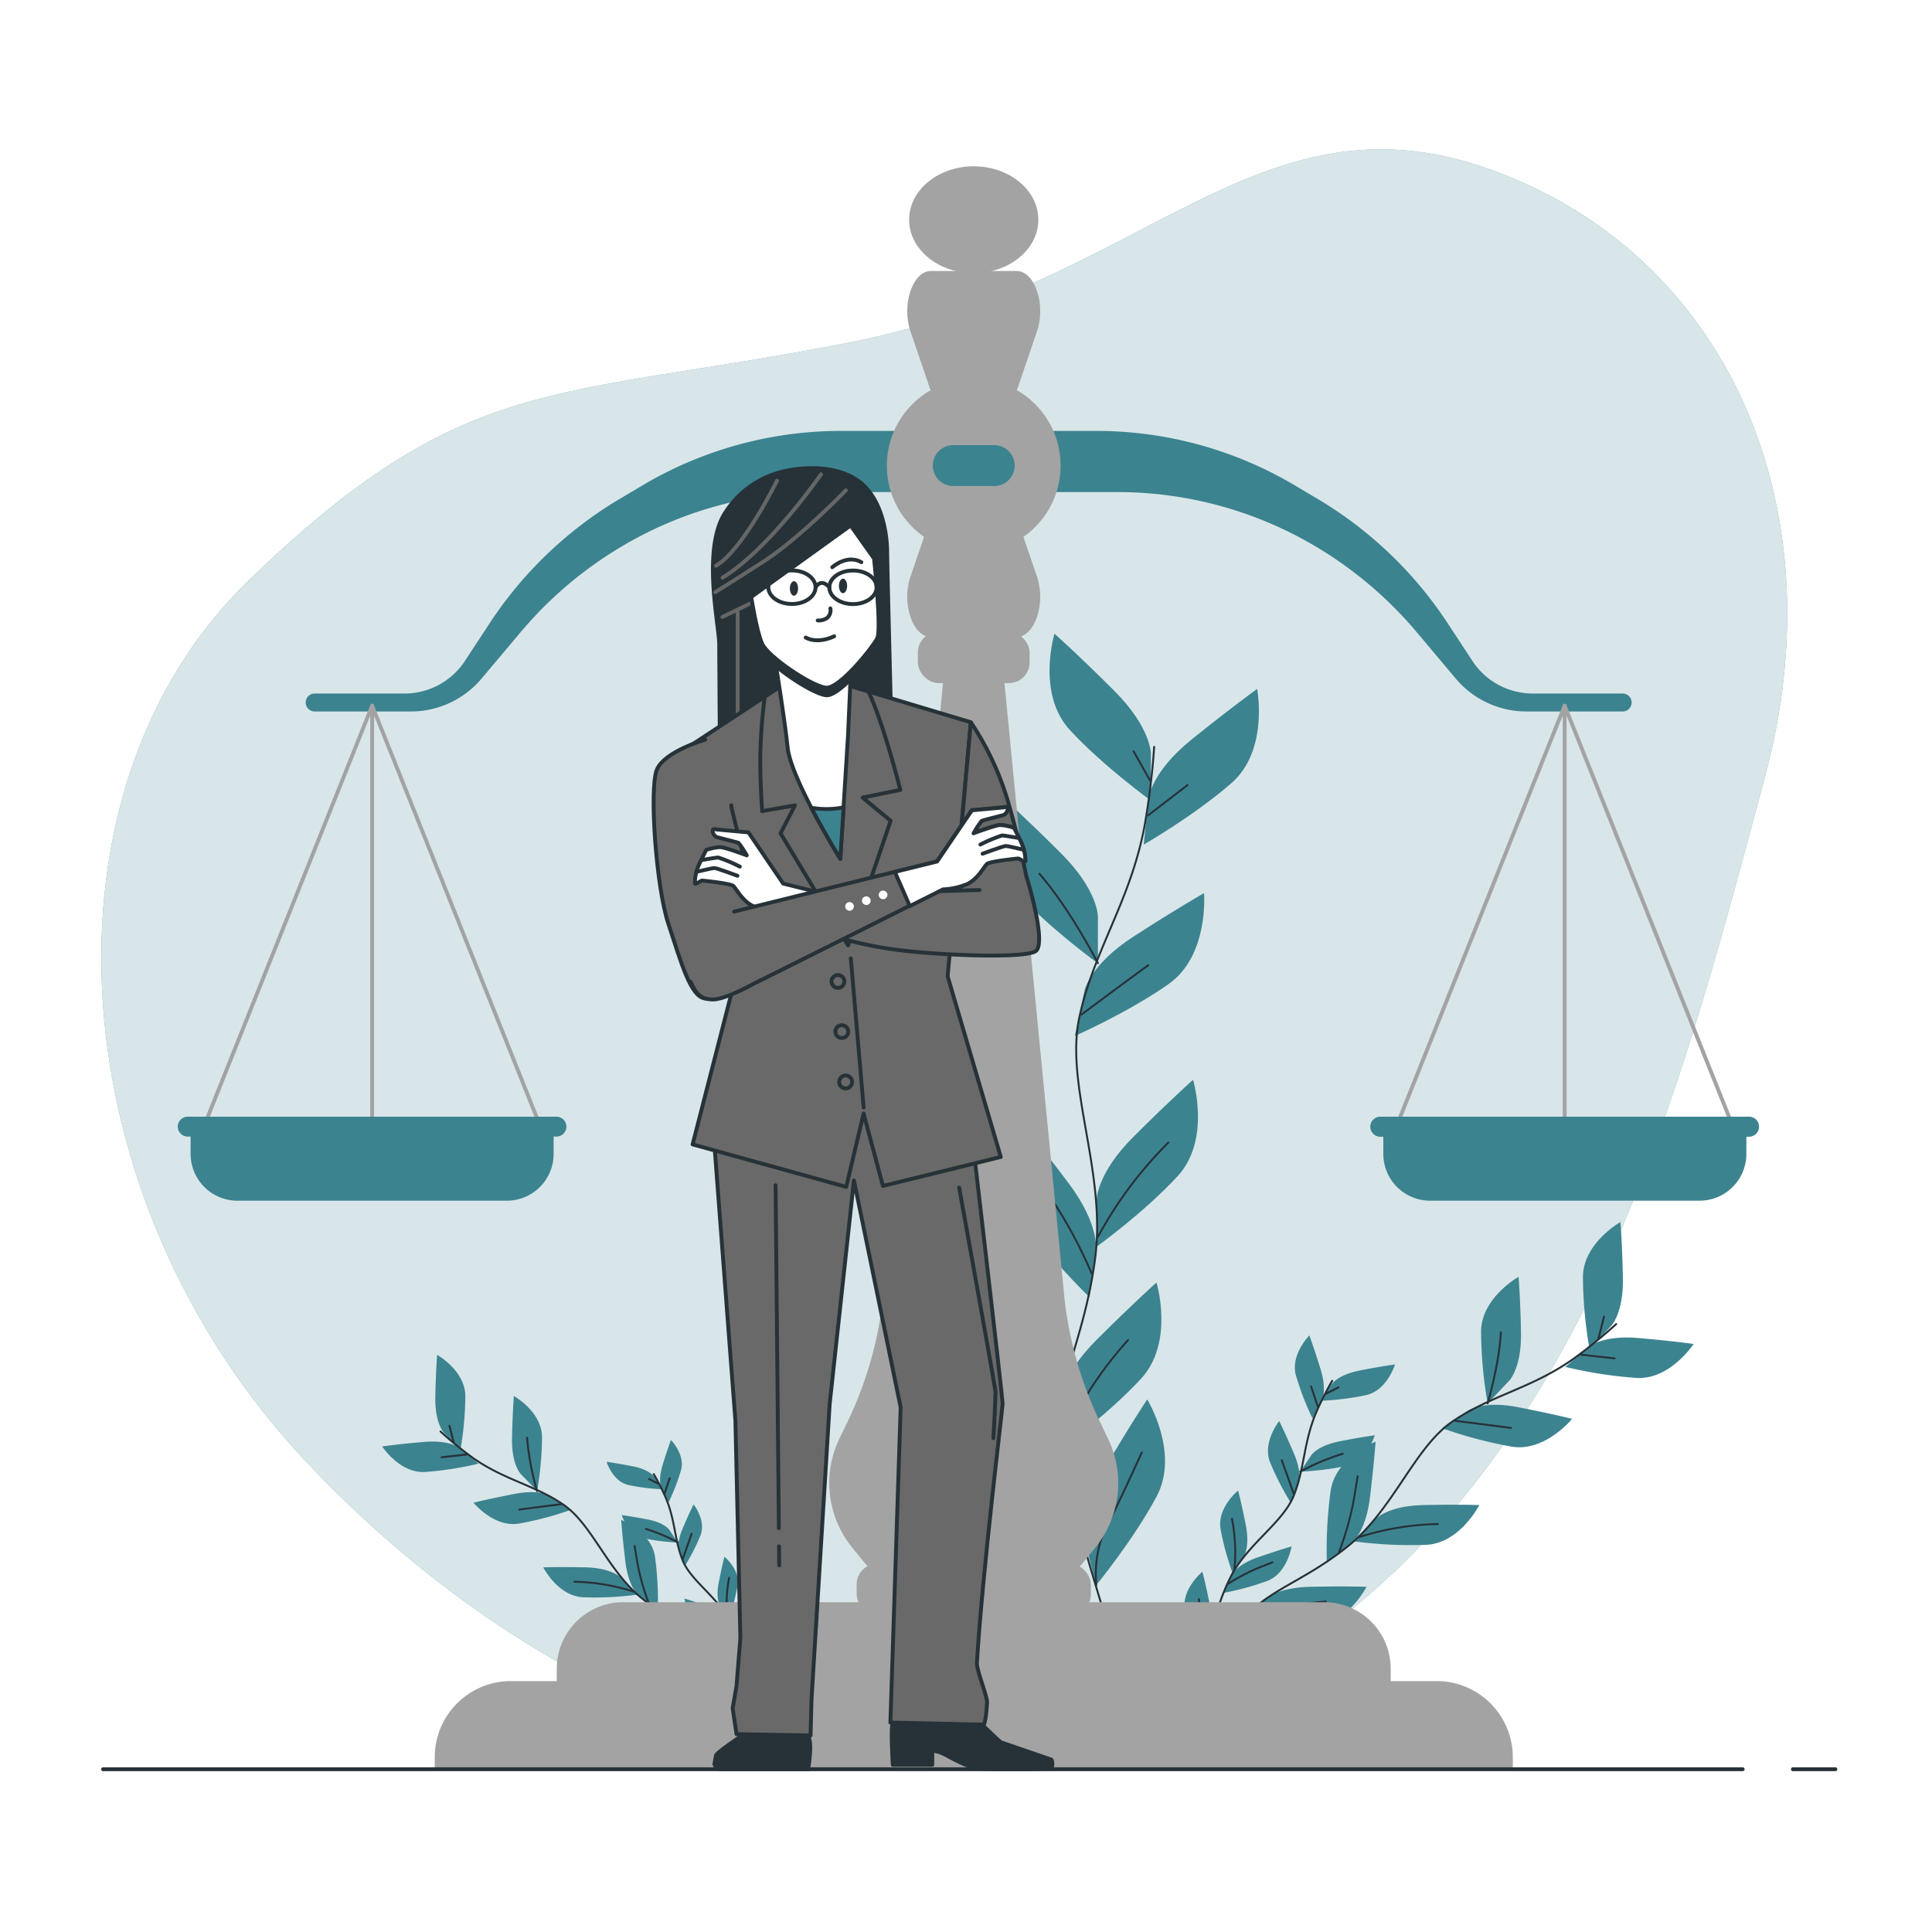 <svg class="animated" id="freepik_stories-lawyer" xmlns="http://www.w3.org/2000/svg" viewBox="0 0 500 500" version="1.1" xmlns:xlink="http://www.w3.org/1999/xlink" xmlns:svgjs="http://svgjs.com/svgjs"><style>svg#freepik_stories-lawyer:not(.animated) .animable {opacity: 0;}svg#freepik_stories-lawyer.animated #freepik--background-simple--inject-30 {animation: 1s 1 forwards cubic-bezier(.36,-0.01,.5,1.38) zoomIn;animation-delay: 0s;}svg#freepik_stories-lawyer.animated #freepik--Plants--inject-30 {animation: 1s 1 forwards cubic-bezier(.36,-0.01,.5,1.38) slideDown;animation-delay: 0s;}svg#freepik_stories-lawyer.animated #freepik--Balance--inject-30 {animation: 1s 1 forwards cubic-bezier(.36,-0.01,.5,1.38) slideLeft;animation-delay: 0s;}svg#freepik_stories-lawyer.animated #freepik--Floor--inject-30 {animation: 1s 1 forwards cubic-bezier(.36,-0.01,.5,1.38) slideDown;animation-delay: 0s;}            @keyframes zoomIn {                0% {                    opacity: 0;                    transform: scale(0.5);                }                100% {                    opacity: 1;                    transform: scale(1);                }            }                    @keyframes slideDown {                0% {                    opacity: 0;                    transform: translateY(-30px);                }                100% {                    opacity: 1;                    transform: translateY(0);                }            }                    @keyframes slideLeft {                0% {                    opacity: 0;                    transform: translateX(-30px);                }                100% {                    opacity: 1;                    transform: translateX(0);                }            }        </style><g id="freepik--background-simple--inject-30" style="transform-origin: 244.374px 247.591px;" class="animable"><path d="M208.87,454.86s77.87,14.07,142.35-39.53S437.28,273,456.66,201.5,446.13,65.57,385.8,43.9,296.21,73.74,219.63,88.69,120.38,96,64.27,150.31,15,309.83,78.9,377.92,208.87,454.86,208.87,454.86Z" style="fill: #3C8390; transform-origin: 244.374px 247.591px;" id="elf96u1qd1fpe" class="animable"></path><g id="elzja08yma7ok"><path d="M208.87,454.86s77.87,14.07,142.35-39.53S437.28,273,456.66,201.5,446.13,65.57,385.8,43.9,296.21,73.74,219.63,88.69,120.38,96,64.27,150.31,15,309.83,78.9,377.92,208.87,454.86,208.87,454.86Z" style="fill: rgb(255, 255, 255); opacity: 0.8; transform-origin: 244.374px 247.591px;" class="animable" id="eleqjq7vu2hdl"></path></g></g><g id="freepik--Plants--inject-30" style="transform-origin: 268.605px 309.265px;" class="animable"><path d="M297.85,195s0-6.74-9.44-16.18S272.9,164,272.9,164s-4.73,15.51,4,24.95,20.91,18.21,20.91,18.21Z" style="fill: #3C8390; transform-origin: 284.735px 185.58px;" id="ellquqv4zaa4" class="animable"></path><path d="M284.14,237.14s0-6.75-9.44-16.19-15.51-14.84-15.51-14.84-4.72,15.52,4.05,25,20.9,18.2,20.9,18.2Z" style="fill: #3C8390; transform-origin: 271.031px 227.71px;" id="elh5lpm02p6aa" class="animable"></path><path d="M297.25,206.51s.72-6.71,11.1-15.1,17-13.11,17-13.11,3.06,15.92-6.66,24.38S296,218.58,296,218.58Z" style="fill: #3C8390; transform-origin: 310.903px 198.44px;" id="elqtl1y3hh7bs" class="animable"></path><path d="M280.7,256.24s1.41-6.59,12.62-13.84,18.28-11.26,18.28-11.26,1.36,16.15-9.19,23.55-24.25,13.42-24.25,13.42Z" style="fill: #3C8390; transform-origin: 294.909px 249.625px;" id="elmgl8vivy5js" class="animable"></path><path d="M283.81,310.47s0-6.74,9.44-16.18,15.51-14.84,15.51-14.84,4.72,15.51-4,24.95-20.91,18.21-20.91,18.21Z" style="fill: #3C8390; transform-origin: 296.923px 301.03px;" id="eltxel76dy2ka" class="animable"></path><path d="M283.65,323.71s1-6.68-7-17.36-13.25-16.89-13.25-16.89-6.87,14.68.46,25.27,18.11,21,18.11,21Z" style="fill: #3C8390; transform-origin: 272.084px 312.595px;" id="el6zn7sy9iysa" class="animable"></path><path d="M274.35,362.94s0-6.75,9.44-16.19,15.51-14.83,15.51-14.83,4.72,15.51-4.05,24.95-20.9,18.2-20.9,18.2Z" style="fill: #3C8390; transform-origin: 287.459px 353.495px;" id="elhfhy5ahj54m" class="animable"></path><path d="M280.65,398.5s-1.71-6.52,5-18.05,11.25-18.28,11.25-18.28,8.5,13.81,2.41,25.16-15.62,22.91-15.62,22.91Z" style="fill: #3C8390; transform-origin: 290.981px 386.205px;" id="el3dlwtv23yo6" class="animable"></path><path d="M298.7,193.29a192.67,192.67,0,0,1-2.58,20.94c-3.74,19.28-13.07,31.72-16.8,49.14s7,39.85,4.11,62.22-11.57,34.81-9.08,49.74,15.55,55.36,15.55,55.36" style="fill: none; stroke: rgb(38, 50, 56); stroke-linecap: round; stroke-linejoin: round; stroke-width: 0.5px; transform-origin: 286.303px 311.99px;" id="elxgyrupyi2vj" class="animable"></path><line x1="297.16" y1="210.99" x2="307.33" y2="203.18" style="fill: none; stroke: rgb(38, 50, 56); stroke-linecap: round; stroke-linejoin: round; stroke-width: 0.5px; transform-origin: 302.245px 207.085px;" id="el67tkfucoobe" class="animable"></line><line x1="297.63" y1="202" x2="293.37" y2="194.43" style="fill: none; stroke: rgb(38, 50, 56); stroke-linecap: round; stroke-linejoin: round; stroke-width: 0.5px; transform-origin: 295.5px 198.215px;" id="el64cht90x7ze" class="animable"></line><path d="M279.89,262.57s8.52-6.39,17.27-12.78" style="fill: none; stroke: rgb(38, 50, 56); stroke-linecap: round; stroke-linejoin: round; stroke-width: 0.5px; transform-origin: 288.525px 256.18px;" id="el7efftzazymh" class="animable"></path><path d="M284.14,249.27s-7.09-13.91-15.14-23.14" style="fill: none; stroke: rgb(38, 50, 56); stroke-linecap: round; stroke-linejoin: round; stroke-width: 0.5px; transform-origin: 276.57px 237.7px;" id="elf1k2zkgffyt" class="animable"></path><path d="M284.15,320.07a105.21,105.21,0,0,1,18.22-24.38" style="fill: none; stroke: rgb(38, 50, 56); stroke-linecap: round; stroke-linejoin: round; stroke-width: 0.5px; transform-origin: 293.26px 307.88px;" id="el4blwlcqf0wn" class="animable"></path><path d="M282.49,329.53A119.38,119.38,0,0,0,273.26,312c-5-7.33-5.68-8.28-5.68-8.28" style="fill: none; stroke: rgb(38, 50, 56); stroke-linecap: round; stroke-linejoin: round; stroke-width: 0.5px; transform-origin: 275.035px 316.625px;" id="eln9gb220ca3o" class="animable"></path><path d="M274.35,375.33A112.93,112.93,0,0,1,282,359.82a99.35,99.35,0,0,1,9.93-13" style="fill: none; stroke: rgb(38, 50, 56); stroke-linecap: round; stroke-linejoin: round; stroke-width: 0.5px; transform-origin: 283.14px 361.075px;" id="el83ze1njlieb" class="animable"></path><path d="M283.72,410.24s-1-8.07,2.56-14.93,7.57-15.86,9.22-19.41" style="fill: none; stroke: rgb(38, 50, 56); stroke-linecap: round; stroke-linejoin: round; stroke-width: 0.5px; transform-origin: 289.545px 393.07px;" id="el7v0vrisvbx9" class="animable"></path><path d="M236,285.11s-.73-4.23,4.17-11.17,8.11-11,8.11-11,4.65,9.21.17,16.08a104.93,104.93,0,0,1-11.13,13.69Z" style="fill: #3C8390; transform-origin: 243.18px 277.825px;" id="elnp0sorpkmab" class="animable"></path><path d="M249.19,310s-.73-4.23,4.16-11.17,8.12-11,8.12-11,4.64,9.21.17,16.09a105.26,105.26,0,0,1-11.13,13.68Z" style="fill: #3C8390; transform-origin: 256.367px 302.715px;" id="elv3vu3bibm7d" class="animable"></path><path d="M237.64,292.25s-1.17-4.13-8.6-8.26S217,277.61,217,277.61s-.19,10.31,6.82,14.57a105.51,105.51,0,0,0,16,7.5Z" style="fill: #3C8390; transform-origin: 228.41px 288.645px;" id="el7jfwzj7tf9e" class="animable"></path><path d="M253.42,321.64s-1.6-4-9.42-7.31-12.68-5.08-12.68-5.08.9,10.28,8.32,13.77a106.13,106.13,0,0,0,16.67,5.79Z" style="fill: #3C8390; transform-origin: 243.815px 319.03px;" id="elyxevyo2fjuj" class="animable"></path><path d="M257.36,356s-.73-4.22-7.68-9.12-11.34-7.62-11.34-7.62-1.27,10.24,5.25,15.21a105.3,105.3,0,0,0,15.09,9.15Z" style="fill: #3C8390; transform-origin: 248.46px 351.44px;" id="elef32q5dc6ks" class="animable"></path><path d="M258.89,364.27s-1.32-4.09,2.54-11.66,6.47-12,6.47-12,5.9,8.46,2.45,15.89a105.55,105.55,0,0,1-9.07,15.13Z" style="fill: #3C8390; transform-origin: 265.052px 356.12px;" id="eli29yroxbjz" class="animable"></path><path d="M270.74,398.38s.49-4.27,7.15-9.55,10.88-8.25,10.88-8.25,1.86,10.15-4.37,15.48a105.72,105.72,0,0,1-14.54,10Z" style="fill: #3C8390; transform-origin: 279.445px 393.32px;" id="ela3w08ulpywo" class="animable"></path><path d="M269,387.86s-.73-4.23-7.68-9.13S250,371.11,250,371.11s-1.28,10.24,5.24,15.21a105.3,105.3,0,0,0,15.09,9.15Z" style="fill: #3C8390; transform-origin: 260.114px 383.29px;" id="el6wnnwpkyhng" class="animable"></path><path d="M268.9,410.84s.36-4.27-5.12-10.77-9-10.24-9-10.24-3.82,9.58,1.23,16a105.51,105.51,0,0,0,12.27,12.67Z" style="fill: #3C8390; transform-origin: 261.15px 404.165px;" id="el0jm6uqqln7j7" class="animable"></path><path d="M235.3,284.12A123.12,123.12,0,0,0,239.19,297c4.44,11.69,11.64,18.47,15.87,29s-.05,25.75,4.18,39.46,11,20.58,11.09,30.21-3.74,36.4-3.74,36.4" style="fill: none; stroke: rgb(38, 50, 56); stroke-linecap: round; stroke-linejoin: round; stroke-width: 0.5px; transform-origin: 252.816px 358.095px;" id="el5ly16e7w40f" class="animable"></path><line x1="238.19" y1="295.05" x2="230.96" y2="291.26" style="fill: none; stroke: rgb(38, 50, 56); stroke-linecap: round; stroke-linejoin: round; stroke-width: 0.5px; transform-origin: 234.575px 293.155px;" id="elak16zjl43g" class="animable"></line><line x1="236.91" y1="289.46" x2="238.76" y2="284.25" style="fill: none; stroke: rgb(38, 50, 56); stroke-linecap: round; stroke-linejoin: round; stroke-width: 0.5px; transform-origin: 237.835px 286.855px;" id="elxzo7rkqs1l9" class="animable"></line><path d="M254.62,325.52s-6-3.08-12.22-6.14" style="fill: none; stroke: rgb(38, 50, 56); stroke-linecap: round; stroke-linejoin: round; stroke-width: 0.5px; transform-origin: 248.51px 322.45px;" id="elw703vah3f39" class="animable"></path><path d="M250.51,317.64s2.93-9.49,7-16.15" style="fill: none; stroke: rgb(38, 50, 56); stroke-linecap: round; stroke-linejoin: round; stroke-width: 0.5px; transform-origin: 254.01px 309.565px;" id="el9gejygylyq5" class="animable"></path><path d="M258.19,362a67,67,0,0,0-14.07-13.31" style="fill: none; stroke: rgb(38, 50, 56); stroke-linecap: round; stroke-linejoin: round; stroke-width: 0.5px; transform-origin: 251.155px 355.345px;" id="elbxe818o86yh" class="animable"></path><path d="M260.26,367.79a75.49,75.49,0,0,1,3.88-12c2.32-5.14,2.66-5.81,2.66-5.81" style="fill: none; stroke: rgb(38, 50, 56); stroke-linecap: round; stroke-linejoin: round; stroke-width: 0.5px; transform-origin: 263.53px 358.885px;" id="ely54t1ivgogh" class="animable"></path><path d="M270,402.93s4.79-5.87,7.77-8.07a41,41,0,0,0,5.05-4.39" style="fill: none; stroke: rgb(38, 50, 56); stroke-linecap: round; stroke-linejoin: round; stroke-width: 0.5px; transform-origin: 276.41px 396.7px;" id="elqm6gf3pnfpl" class="animable"></path><path d="M270.33,395.63a71.07,71.07,0,0,0-6.49-8.9,63.65,63.65,0,0,0-7.64-7.08" style="fill: none; stroke: rgb(38, 50, 56); stroke-linecap: round; stroke-linejoin: round; stroke-width: 0.5px; transform-origin: 263.265px 387.64px;" id="el7yvilr7d6he" class="animable"></path><path d="M268.24,418.54a18.4,18.4,0,0,0-3.22-9.09c-3-3.92-6.47-9.12-7.89-11.17" style="fill: none; stroke: rgb(38, 50, 56); stroke-linecap: round; stroke-linejoin: round; stroke-width: 0.5px; transform-origin: 262.685px 408.41px;" id="elj4aai8o2tn" class="animable"></path><path d="M417,343.12s3.16-3.3,3-12.33-.64-14.51-.64-14.51-9.56,5.37-9.7,14.08a111.92,111.92,0,0,0,1.69,18.69Z" style="fill: #3C8390; transform-origin: 414.833px 332.665px;" id="elh0pib123a6o" class="animable"></path><path d="M390.63,357.28s3.16-3.3,3-12.33-.63-14.51-.63-14.51-9.57,5.37-9.7,14.08A111.92,111.92,0,0,0,385,363.21Z" style="fill: #3C8390; transform-origin: 388.468px 346.825px;" id="elobng952db6s" class="animable"></path><path d="M411.37,348.45s3.49-2.94,12.49-2.18,14.44,1.55,14.44,1.55-6,9.21-14.67,8.79a112.29,112.29,0,0,1-18.54-2.86Z" style="fill: #3C8390; transform-origin: 421.695px 351.384px;" id="elm1su30xpefe" class="animable"></path><path d="M380,365s3.78-2.56,12.65-.86,14.2,3.06,14.2,3.06-6.9,8.53-15.51,7.21a112.55,112.55,0,0,1-18.14-4.8Z" style="fill: #3C8390; transform-origin: 390.025px 369.053px;" id="elgj9q2i8qlo6" class="animable"></path><path d="M356.13,393s3.16-3.29,12.19-3.49,14.52,0,14.52,0-4.95,9.78-13.65,10.29a112.09,112.09,0,0,1-18.74-.89Z" style="fill: #3C8390; transform-origin: 366.645px 394.648px;" id="el1awp0iwuc52" class="animable"></path><path d="M349.86,399.34s3.59-2.81,4.68-11.78S356,373.11,356,373.11s-10.23,3.95-11.61,12.56a112.57,112.57,0,0,0-1,18.73Z" style="fill: #3C8390; transform-origin: 349.67px 388.755px;" id="elw9i9sklb1w8" class="animable"></path><path d="M326.94,414.15s3.16-3.3,12.19-3.49,14.53,0,14.53,0-5,9.78-13.66,10.29a112.18,112.18,0,0,1-18.74-.89Z" style="fill: #3C8390; transform-origin: 337.46px 415.8px;" id="elzygoar1w29k" class="animable"></path><path d="M313.37,434.48s2.22-4,10.91-6.46,14.05-3.67,14.05-3.67-2.31,10.72-10.6,13.42a112.75,112.75,0,0,1-18.35,3.88Z" style="fill: #3C8390; transform-origin: 323.855px 433px;" id="elpij607ytoxn" class="animable"></path><path d="M418.27,342.67a128.49,128.49,0,0,1-11.07,9c-10.85,7.67-21.23,9.38-31.21,16.15s-15.25,22.73-27.12,32.32-21.95,11.59-27.73,20-18.32,34.33-18.32,34.33" style="fill: none; stroke: rgb(38, 50, 56); stroke-linecap: round; stroke-linejoin: round; stroke-width: 0.5px; transform-origin: 360.545px 398.57px;" id="el0dp3ligkyg9t" class="animable"></path><line x1="409.23" y1="350.6" x2="417.86" y2="351.55" style="fill: none; stroke: rgb(38, 50, 56); stroke-linecap: round; stroke-linejoin: round; stroke-width: 0.5px; transform-origin: 413.545px 351.075px;" id="eldrrq3ztj0q" class="animable"></line><line x1="413.67" y1="346.43" x2="415.13" y2="340.73" style="fill: none; stroke: rgb(38, 50, 56); stroke-linecap: round; stroke-linejoin: round; stroke-width: 0.5px; transform-origin: 414.4px 343.58px;" id="el19up8dr22tz" class="animable"></line><path d="M376.64,367.71s7.15.87,14.42,1.84" style="fill: none; stroke: rgb(38, 50, 56); stroke-linecap: round; stroke-linejoin: round; stroke-width: 0.5px; transform-origin: 383.85px 368.63px;" id="elqnthwgx7wr" class="animable"></path><path d="M385,363.21s3-10.12,3.43-18.4" style="fill: none; stroke: rgb(38, 50, 56); stroke-linecap: round; stroke-linejoin: round; stroke-width: 0.5px; transform-origin: 386.715px 354.01px;" id="el0zh0gqwjfu5h" class="animable"></path><path d="M351.8,397.79a71.43,71.43,0,0,1,20.31-3.37" style="fill: none; stroke: rgb(38, 50, 56); stroke-linecap: round; stroke-linejoin: round; stroke-width: 0.5px; transform-origin: 361.955px 396.105px;" id="elrh7mxmr1hl9" class="animable"></path><path d="M346.56,401.64a79.69,79.69,0,0,0,3.69-12.87c1-5.91,1.11-6.71,1.11-6.71" style="fill: none; stroke: rgb(38, 50, 56); stroke-linecap: round; stroke-linejoin: round; stroke-width: 0.5px; transform-origin: 348.96px 391.85px;" id="eldwnz7q2bo4f" class="animable"></path><path d="M321.14,420.2a76.06,76.06,0,0,1,11-4,67.4,67.4,0,0,1,11-1.71" style="fill: none; stroke: rgb(38, 50, 56); stroke-linecap: round; stroke-linejoin: round; stroke-width: 0.5px; transform-origin: 332.14px 417.345px;" id="ellvryakicww" class="animable"></path><path d="M309.38,441.65a19.53,19.53,0,0,1,8.24-6.1c4.94-1.69,11.12-4.2,13.59-5.16" style="fill: none; stroke: rgb(38, 50, 56); stroke-linecap: round; stroke-linejoin: round; stroke-width: 0.5px; transform-origin: 320.295px 436.02px;" id="ela5fuofq3te" class="animable"></path><path d="M344.66,358.19s1.62-2.41,7.26-3.51,9.11-1.57,9.11-1.57-2,6.67-7.44,7.94a71.68,71.68,0,0,1-11.85,1.47Z" style="fill: #3C8390; transform-origin: 351.385px 357.815px;" id="elcamf4swh6zk" class="animable"></path><path d="M339.42,376.52s1.62-2.4,7.27-3.51,9.11-1.56,9.11-1.56-2.05,6.67-7.45,7.94a71.56,71.56,0,0,1-11.85,1.47Z" style="fill: #3C8390; transform-origin: 346.15px 376.155px;" id="el4736ho8fe8q" class="animable"></path><path d="M342.11,362.43s1.36-2.57-.34-8.06-2.91-8.77-2.91-8.77-4.92,4.95-3.49,10.31a71.89,71.89,0,0,0,4.29,11.14Z" style="fill: #3C8390; transform-origin: 338.867px 356.325px;" id="el9tmxupj8byi" class="animable"></path><path d="M336.05,384.18s1.09-2.7-1.17-8-3.82-8.42-3.82-8.42-4.38,5.44-2.39,10.62A71.22,71.22,0,0,0,334.11,389Z" style="fill: #3C8390; transform-origin: 332.232px 378.38px;" id="elw1zecboql3" class="animable"></path><path d="M321.9,402.8s1.62-2.41.52-8.05-2-9-2-9-5.42,4.4-4.56,9.88A71.23,71.23,0,0,0,319,407.13Z" style="fill: #3C8390; transform-origin: 319.285px 396.44px;" id="elpmtl5l6folc" class="animable"></path><path d="M318.77,407.56s1.26-2.61,6.69-4.5,8.8-2.85,8.8-2.85-1.08,6.9-6.25,8.92a70.82,70.82,0,0,1-11.51,3.14Z" style="fill: #3C8390; transform-origin: 325.38px 406.24px;" id="el98ii7miy84h" class="animable"></path><path d="M308.59,429.78s2.24-1.86,8-1.32,9.18,1.06,9.18,1.06-3.84,5.83-9.38,5.52a71,71,0,0,1-11.78-1.93Z" style="fill: #3C8390; transform-origin: 315.19px 431.707px;" id="el8zm5q38oi44" class="animable"></path><path d="M312.66,423.82s1.62-2.41.52-8.06-2-9-2-9-5.42,4.41-4.56,9.89a71.23,71.23,0,0,0,3.09,11.53Z" style="fill: #3C8390; transform-origin: 310.045px 417.47px;" id="elc4rgt1usjyw" class="animable"></path><path d="M301.85,435s2.18-1.92,2.55-7.66.38-9.23.38-9.23-6.36,2.89-6.92,8.41a72,72,0,0,0,.07,11.94Z" style="fill: #3C8390; transform-origin: 301.213px 428.285px;" id="el3whm92au47r" class="animable"></path><path d="M344.77,357.36a81.43,81.43,0,0,0-4.11,8.1c-3.31,7.79-3,14.48-5.83,21.59s-12.08,12.56-16.43,21.24-4.24,15.22-8.72,19.95-18.87,16-18.87,16" style="fill: none; stroke: rgb(38, 50, 56); stroke-linecap: round; stroke-linejoin: round; stroke-width: 0.5px; transform-origin: 317.79px 400.8px;" id="elxwnq9h1sbh" class="animable"></path><line x1="341.06" y1="364.05" x2="339.31" y2="358.82" style="fill: none; stroke: rgb(38, 50, 56); stroke-linecap: round; stroke-linejoin: round; stroke-width: 0.5px; transform-origin: 340.185px 361.435px;" id="eldiz1a4dkb8" class="animable"></line><line x1="343.06" y1="360.73" x2="346.4" y2="359.05" style="fill: none; stroke: rgb(38, 50, 56); stroke-linecap: round; stroke-linejoin: round; stroke-width: 0.5px; transform-origin: 344.73px 359.89px;" id="ellm9zp1dtgna" class="animable"></line><path d="M334.82,386.63s-1.5-4.33-3.09-8.72" style="fill: none; stroke: rgb(38, 50, 56); stroke-linecap: round; stroke-linejoin: round; stroke-width: 0.5px; transform-origin: 333.275px 382.27px;" id="elyb7u9ni1irp" class="animable"></path><path d="M336.5,380.86a58.39,58.39,0,0,1,11-4.62" style="fill: none; stroke: rgb(38, 50, 56); stroke-linecap: round; stroke-linejoin: round; stroke-width: 0.5px; transform-origin: 342px 378.55px;" id="el968gbc8f4q" class="animable"></path><path d="M319.47,406.15a45.26,45.26,0,0,0-.64-13.09" style="fill: none; stroke: rgb(38, 50, 56); stroke-linecap: round; stroke-linejoin: round; stroke-width: 0.5px; transform-origin: 319.255px 399.605px;" id="elyyiwh1gprdp" class="animable"></path><path d="M317.79,409.92a51.25,51.25,0,0,1,7.5-4c3.54-1.42,4-1.59,4-1.59" style="fill: none; stroke: rgb(38, 50, 56); stroke-linecap: round; stroke-linejoin: round; stroke-width: 0.5px; transform-origin: 323.54px 407.125px;" id="elhre9sanmvp" class="animable"></path><path d="M306.1,431.66a42.81,42.81,0,0,1,7.57-.31,27.15,27.15,0,0,0,4.52.22" style="fill: none; stroke: rgb(38, 50, 56); stroke-linecap: round; stroke-linejoin: round; stroke-width: 0.5px; transform-origin: 312.145px 431.481px;" id="elhr76m0oqj4l" class="animable"></path><path d="M309.68,428.24a48.92,48.92,0,0,0,1-7.38,42.59,42.59,0,0,0-.42-7" style="fill: none; stroke: rgb(38, 50, 56); stroke-linecap: round; stroke-linejoin: round; stroke-width: 0.5px; transform-origin: 310.185px 421.05px;" id="ele9w84uoja0u" class="animable"></path><path d="M297.93,438.46a12.46,12.46,0,0,0,2.68-5.95c.38-3.31,1.11-7.49,1.37-9.15" style="fill: none; stroke: rgb(38, 50, 56); stroke-linecap: round; stroke-linejoin: round; stroke-width: 0.5px; transform-origin: 299.955px 430.91px;" id="elsxez4mrv559" class="animable"></path><path d="M114.89,370.8s-2.37-2.47-2.23-9.26.47-10.9.47-10.9,7.19,4,7.3,10.58a84.68,84.68,0,0,1-1.27,14Z" style="fill: #3C8390; transform-origin: 116.542px 362.93px;" id="eluvje2wo1zy" class="animable"></path><path d="M134.74,381.44s-2.38-2.47-2.23-9.26.47-10.9.47-10.9,7.19,4,7.3,10.58a84.68,84.68,0,0,1-1.27,14Z" style="fill: #3C8390; transform-origin: 136.392px 373.57px;" id="eltrv587d6ssi" class="animable"></path><path d="M119.15,374.81s-2.62-2.21-9.39-1.64-10.85,1.17-10.85,1.17,4.48,6.92,11,6.61a84.92,84.92,0,0,0,13.93-2.16Z" style="fill: #3C8390; transform-origin: 111.375px 377.018px;" id="elohm7inybozo" class="animable"></path><path d="M142.72,387.25s-2.84-1.93-9.5-.64-10.67,2.29-10.67,2.29,5.18,6.41,11.66,5.42a84.43,84.43,0,0,0,13.62-3.61Z" style="fill: #3C8390; transform-origin: 135.19px 390.295px;" id="el1e0wrcpavizi" class="animable"></path><path d="M160.66,408.25s-2.37-2.47-9.16-2.62-10.91,0-10.91,0,3.72,7.36,10.26,7.74a84.57,84.57,0,0,0,14.08-.67Z" style="fill: #3C8390; transform-origin: 152.76px 409.494px;" id="elnw1wle9k7j" class="animable"></path><path d="M165.38,413.06s-2.7-2.12-3.53-8.86-1.08-10.86-1.08-10.86,7.69,3,8.73,9.44a84.79,84.79,0,0,1,.74,14.08Z" style="fill: #3C8390; transform-origin: 165.525px 405.1px;" id="elg2798qv9p96" class="animable"></path><path d="M182.6,424.18s-2.38-2.47-9.17-2.62-10.91,0-10.91,0,3.72,7.36,10.26,7.74a84.64,84.64,0,0,0,14.09-.67Z" style="fill: #3C8390; transform-origin: 174.695px 425.424px;" id="el2881e4kp1w2" class="animable"></path><path d="M192.79,439.46s-1.66-3-8.19-4.86S174,431.85,174,431.85s1.74,8.06,8,10.08a84.19,84.19,0,0,0,13.8,2.92Z" style="fill: #3C8390; transform-origin: 184.9px 438.35px;" id="elyv270gcetif" class="animable"></path><path d="M114,370.47a98,98,0,0,0,8.31,6.78c8.16,5.76,16,7.05,23.46,12.13s11.46,17.09,20.38,24.29,16.5,8.71,20.84,15.06,13.76,25.8,13.76,25.8" style="fill: none; stroke: rgb(38, 50, 56); stroke-linecap: round; stroke-linejoin: round; stroke-width: 0.5px; transform-origin: 157.375px 412.5px;" id="eljvg2qj9bnnd" class="animable"></path><line x1="120.76" y1="376.42" x2="114.28" y2="377.14" style="fill: none; stroke: rgb(38, 50, 56); stroke-linecap: round; stroke-linejoin: round; stroke-width: 0.5px; transform-origin: 117.52px 376.78px;" id="elagxka4x09hl" class="animable"></line><line x1="117.42" y1="373.29" x2="116.32" y2="369.01" style="fill: none; stroke: rgb(38, 50, 56); stroke-linecap: round; stroke-linejoin: round; stroke-width: 0.5px; transform-origin: 116.87px 371.15px;" id="el1aj3g9t5eq4" class="animable"></line><path d="M145.25,389.28s-5.38.66-10.84,1.39" style="fill: none; stroke: rgb(38, 50, 56); stroke-linecap: round; stroke-linejoin: round; stroke-width: 0.5px; transform-origin: 139.83px 389.975px;" id="el8sytor2h3n" class="animable"></path><path d="M139,385.9a69.26,69.26,0,0,1-2.59-13.82" style="fill: none; stroke: rgb(38, 50, 56); stroke-linecap: round; stroke-linejoin: round; stroke-width: 0.5px; transform-origin: 137.705px 378.99px;" id="el2jybkl381ef" class="animable"></path><path d="M163.91,411.89a53.91,53.91,0,0,0-15.26-2.54" style="fill: none; stroke: rgb(38, 50, 56); stroke-linecap: round; stroke-linejoin: round; stroke-width: 0.5px; transform-origin: 156.28px 410.62px;" id="elc8suxmu2i8" class="animable"></path><path d="M167.85,414.78a61,61,0,0,1-2.77-9.67c-.76-4.44-.83-5-.83-5" style="fill: none; stroke: rgb(38, 50, 56); stroke-linecap: round; stroke-linejoin: round; stroke-width: 0.5px; transform-origin: 166.05px 407.445px;" id="elpm5u0js9b3p" class="animable"></path><path d="M187,428.73a57.93,57.93,0,0,0-8.28-3,50.54,50.54,0,0,0-8.23-1.28" style="fill: none; stroke: rgb(38, 50, 56); stroke-linecap: round; stroke-linejoin: round; stroke-width: 0.5px; transform-origin: 178.745px 426.59px;" id="elmepdx8cjc2g" class="animable"></path><path d="M195.8,444.85a14.74,14.74,0,0,0-6.2-4.58c-3.71-1.27-8.35-3.16-10.21-3.88" style="fill: none; stroke: rgb(38, 50, 56); stroke-linecap: round; stroke-linejoin: round; stroke-width: 0.5px; transform-origin: 187.595px 440.62px;" id="eltx6sds4jvh" class="animable"></path><path d="M169.28,382.13s-1.22-1.81-5.46-2.64-6.84-1.18-6.84-1.18,1.53,5,5.59,6a53.76,53.76,0,0,0,8.91,1.11Z" style="fill: #3C8390; transform-origin: 164.23px 381.865px;" id="elxy1118knld" class="animable"></path><path d="M173.22,395.91s-1.22-1.81-5.46-2.64-6.85-1.18-6.85-1.18,1.54,5,5.6,6a53.69,53.69,0,0,0,8.9,1.11Z" style="fill: #3C8390; transform-origin: 168.16px 395.645px;" id="elt3kvwcli1hg" class="animable"></path><path d="M171.2,385.32s-1-1.93.25-6.06,2.19-6.59,2.19-6.59,3.7,3.72,2.62,7.75a54.29,54.29,0,0,1-3.22,8.37Z" style="fill: #3C8390; transform-origin: 173.639px 380.73px;" id="el62s6ajryanv" class="animable"></path><path d="M175.75,401.66s-.81-2,.88-6,2.87-6.32,2.87-6.32,3.29,4.09,1.8,8a54.15,54.15,0,0,1-4.09,8Z" style="fill: #3C8390; transform-origin: 178.622px 397.34px;" id="el3njcseq20fj" class="animable"></path><path d="M186.39,415.65s-1.22-1.81-.4-6,1.49-6.78,1.49-6.78,4.07,3.31,3.42,7.43a54.23,54.23,0,0,1-2.32,8.66Z" style="fill: #3C8390; transform-origin: 188.338px 410.915px;" id="elelfrgfq65f" class="animable"></path><path d="M188.74,419.24s-1-2-5-3.39-6.61-2.14-6.61-2.14.81,5.18,4.69,6.7a53.06,53.06,0,0,0,8.66,2.36Z" style="fill: #3C8390; transform-origin: 183.805px 418.24px;" id="elak830tibdp" class="animable"></path><path d="M196.39,435.93s-1.68-1.4-6-1-6.9.79-6.9.79,2.88,4.38,7.05,4.15a53.57,53.57,0,0,0,8.85-1.44Z" style="fill: #3C8390; transform-origin: 191.44px 437.368px;" id="eltachzsu0cf" class="animable"></path><path d="M193.33,431.45s-1.22-1.81-.39-6.05,1.48-6.79,1.48-6.79,4.07,3.31,3.42,7.43a53,53,0,0,1-2.32,8.67Z" style="fill: #3C8390; transform-origin: 195.281px 426.66px;" id="elbcmxm57106q" class="animable"></path><path d="M201.45,439.85s-1.64-1.44-1.91-5.75-.29-6.94-.29-6.94,4.78,2.17,5.2,6.32a53.35,53.35,0,0,1,0,9Z" style="fill: #3C8390; transform-origin: 201.945px 434.82px;" id="eldvzdcn55ovj" class="animable"></path><path d="M169.2,381.51a62.45,62.45,0,0,1,3.09,6.09c2.49,5.85,2.23,10.87,4.38,16.22s9.07,9.44,12.35,16,3.18,11.44,6.55,15,14.18,12.05,14.18,12.05" style="fill: none; stroke: rgb(38, 50, 56); stroke-linecap: round; stroke-linejoin: round; stroke-width: 0.5px; transform-origin: 189.475px 414.19px;" id="elkbeb0jzm09n" class="animable"></path><line x1="171.99" y1="386.54" x2="173.3" y2="382.6" style="fill: none; stroke: rgb(38, 50, 56); stroke-linecap: round; stroke-linejoin: round; stroke-width: 0.5px; transform-origin: 172.645px 384.57px;" id="elc92oz01d3a7" class="animable"></line><line x1="170.49" y1="384.04" x2="167.97" y2="382.78" style="fill: none; stroke: rgb(38, 50, 56); stroke-linecap: round; stroke-linejoin: round; stroke-width: 0.5px; transform-origin: 169.23px 383.41px;" id="el9nmlmcofu1g" class="animable"></line><path d="M176.67,403.51s1.14-3.26,2.33-6.56" style="fill: none; stroke: rgb(38, 50, 56); stroke-linecap: round; stroke-linejoin: round; stroke-width: 0.5px; transform-origin: 177.835px 400.23px;" id="elc8fae6b31fm" class="animable"></path><path d="M175.41,399.17a43.56,43.56,0,0,0-8.25-3.48" style="fill: none; stroke: rgb(38, 50, 56); stroke-linecap: round; stroke-linejoin: round; stroke-width: 0.5px; transform-origin: 171.285px 397.43px;" id="eljv3vgp2y419" class="animable"></path><path d="M188.21,418.17a34.21,34.21,0,0,1,.49-9.84" style="fill: none; stroke: rgb(38, 50, 56); stroke-linecap: round; stroke-linejoin: round; stroke-width: 0.5px; transform-origin: 188.378px 413.25px;" id="el7i9gp2fwbz" class="animable"></path><path d="M189.48,421a38.84,38.84,0,0,0-5.65-3c-2.66-1.07-3-1.2-3-1.2" style="fill: none; stroke: rgb(38, 50, 56); stroke-linecap: round; stroke-linejoin: round; stroke-width: 0.5px; transform-origin: 185.155px 418.9px;" id="elmrduj1aw43r" class="animable"></path><path d="M198.26,437.34a32.29,32.29,0,0,0-5.69-.23,20.52,20.52,0,0,1-3.4.17" style="fill: none; stroke: rgb(38, 50, 56); stroke-linecap: round; stroke-linejoin: round; stroke-width: 0.5px; transform-origin: 193.715px 437.206px;" id="el4ud1mmnn14s" class="animable"></path><path d="M195.57,434.77a36.51,36.51,0,0,1-.75-5.55,32.78,32.78,0,0,1,.32-5.29" style="fill: none; stroke: rgb(38, 50, 56); stroke-linecap: round; stroke-linejoin: round; stroke-width: 0.5px; transform-origin: 195.192px 429.35px;" id="elpxt2dozhf4" class="animable"></path><path d="M204.4,442.45a9.38,9.38,0,0,1-2-4.47c-.28-2.48-.83-5.62-1-6.88" style="fill: none; stroke: rgb(38, 50, 56); stroke-linecap: round; stroke-linejoin: round; stroke-width: 0.5px; transform-origin: 202.9px 436.775px;" id="elb7ydc399u6" class="animable"></path></g><g id="freepik--Balance--inject-30" style="transform-origin: 250.62px 250.46px;" class="animable"><path d="M257.15,111.52H217.51a100.62,100.62,0,0,0-51.41,14.2l-5.88,3.49a103.54,103.54,0,0,0-33.6,32.24l-6.23,9.49a18.65,18.65,0,0,1-15.56,8.54H81.44a2.33,2.33,0,0,0-2.33,2.32h0a2.33,2.33,0,0,0,2.33,2.33h25a23.9,23.9,0,0,0,18.29-8.63l9.93-11.8a102.51,102.51,0,0,1,33.6-26.25h0a100.46,100.46,0,0,1,43.83-10.1h43.27Z" style="fill: #3C8390; transform-origin: 168.13px 147.825px;" id="elf6t04f7z0d5" class="animable"></path><path d="M244.23,111.52h39.64a100.62,100.62,0,0,1,51.41,14.2l5.88,3.49a103.54,103.54,0,0,1,33.6,32.24l6.23,9.49a18.65,18.65,0,0,0,15.56,8.54h23.39a2.33,2.33,0,0,1,2.33,2.32h0a2.33,2.33,0,0,1-2.33,2.33h-25a23.9,23.9,0,0,1-18.29-8.63l-9.93-11.8a102.51,102.51,0,0,0-33.6-26.25h0a100.46,100.46,0,0,0-43.83-10.1H246Z" style="fill: #3C8390; transform-origin: 333.25px 147.825px;" id="el1el7x6pdbzn" class="animable"></path><g id="el0t3hjmsgkdfp"><circle cx="252" cy="120.5" r="22.48" style="fill: rgb(163, 163, 163); transform-origin: 252px 120.5px; transform: rotate(-9.53deg);" class="animable" id="elxlor71qxc3m"></circle></g><rect x="221.7" y="404.72" width="60.61" height="13.24" rx="5.3" style="fill: rgb(163, 163, 163); transform-origin: 252.005px 411.34px;" id="elpjh3ykhokd" class="animable"></rect><path d="M286.77,372.35l-2.13-4.44a99,99,0,0,1-9.08-31.18L259.63,173.46l-5.33-.36v-.3L252,173l-2.3-.15v.3l-5.33.36L228.44,336.73a99,99,0,0,1-9.08,31.18l-2.13,4.44a26.45,26.45,0,0,0,3.34,28.19l3.94,4.84h55l3.94-4.84A26.45,26.45,0,0,0,286.77,372.35Z" style="fill: rgb(163, 163, 163); transform-origin: 252.004px 289.09px;" id="el2fb066s0vt3" class="animable"></path><path d="M161.3,414.65H342.7a17.21,17.21,0,0,1,17.21,17.21v7.28a0,0,0,0,1,0,0H144.09a0,0,0,0,1,0,0v-7.28A17.21,17.21,0,0,1,161.3,414.65Z" style="fill: rgb(163, 163, 163); transform-origin: 252px 426.895px;" id="elm0z9uj6ina" class="animable"></path><path d="M132.2,435.06H371.8a19.71,19.71,0,0,1,19.71,19.71v3.11a0,0,0,0,1,0,0h-279a0,0,0,0,1,0,0v-3.11A19.71,19.71,0,0,1,132.2,435.06Z" style="fill: rgb(163, 163, 163); transform-origin: 252.01px 446.47px;" id="el52tllchdjkf" class="animable"></path><path d="M246.57,117.85h10.86l10.95-32.14c2.36-6.92-.59-15.58-5.31-15.58H240.93c-4.72,0-7.67,8.66-5.31,15.58Z" style="fill: rgb(163, 163, 163); transform-origin: 252px 93.99px;" id="elx5txwoiofo" class="animable"></path><path d="M257.43,117.14H246.57l-10.95,32.13c-2.36,6.93.59,15.58,5.31,15.58h22.14c4.72,0,7.67-8.65,5.31-15.58Z" style="fill: rgb(163, 163, 163); transform-origin: 252px 140.995px;" id="el4gb34g02lj4" class="animable"></path><ellipse cx="252" cy="56.86" rx="16.72" ry="13.82" style="fill: rgb(163, 163, 163); transform-origin: 252px 56.86px;" id="elabtui5cpfgu" class="animable"></ellipse><path d="M257.3,125.79H246.7a5.29,5.29,0,0,1-5.29-5.29h0a5.29,5.29,0,0,1,5.29-5.3h10.6a5.29,5.29,0,0,1,5.29,5.3h0A5.29,5.29,0,0,1,257.3,125.79Z" style="fill: #3C8390; transform-origin: 252px 120.495px;" id="el5bzk0x7r64h" class="animable"></path><rect x="237.55" y="163.53" width="28.91" height="13.24" rx="5.3" style="fill: rgb(163, 163, 163); transform-origin: 252.005px 170.15px;" id="elk1z39ciabfh" class="animable"></rect><polygon points="96.31 182.63 53.56 289.56 139.06 289.56 96.31 182.63" style="fill: none; stroke: rgb(163, 163, 163); stroke-linecap: round; stroke-linejoin: round; transform-origin: 96.31px 236.095px;" id="el7ya7lgqi5b" class="animable"></polygon><line x1="96.31" y1="182.63" x2="96.31" y2="291.02" style="fill: none; stroke: rgb(163, 163, 163); stroke-linecap: round; stroke-linejoin: round; transform-origin: 96.31px 236.825px;" id="eleyjreke3p9" class="animable"></line><path d="M49.33,293.57v5.05a12.12,12.12,0,0,0,12.12,12.12h69.71a12.11,12.11,0,0,0,12.12-12.12v-5.05Z" style="fill: #3C8390; transform-origin: 96.305px 302.155px;" id="elg63os3v6zx" class="animable"></path><path d="M144,289H48.59A2.59,2.59,0,0,0,46,291.55h0a2.6,2.6,0,0,0,2.59,2.6H144a2.6,2.6,0,0,0,2.59-2.6h0A2.59,2.59,0,0,0,144,289Z" style="fill: #3C8390; transform-origin: 96.295px 291.575px;" id="el00fv0l4ebbt8t" class="animable"></path><polygon points="404.93 182.63 362.18 289.56 447.68 289.56 404.93 182.63" style="fill: none; stroke: rgb(163, 163, 163); stroke-linecap: round; stroke-linejoin: round; transform-origin: 404.93px 236.095px;" id="el29dco08j9et" class="animable"></polygon><line x1="404.93" y1="182.63" x2="404.93" y2="291.02" style="fill: none; stroke: rgb(163, 163, 163); stroke-linecap: round; stroke-linejoin: round; transform-origin: 404.93px 236.825px;" id="el7cgvud13vxi" class="animable"></line><path d="M358,293.57v5.05a12.12,12.12,0,0,0,12.13,12.12h69.71a12.12,12.12,0,0,0,12.12-12.12v-5.05Z" style="fill: #3C8390; transform-origin: 404.98px 302.155px;" id="el5ib1o85bhqp" class="animable"></path><path d="M452.64,289H357.22a2.59,2.59,0,0,0-2.59,2.59h0a2.6,2.6,0,0,0,2.59,2.6h95.42a2.6,2.6,0,0,0,2.6-2.6h0A2.59,2.59,0,0,0,452.64,289Z" style="fill: #3C8390; transform-origin: 404.935px 291.595px;" id="elmwjnv0tjg5" class="animable"></path></g><g id="freepik--Character--inject-30" style="transform-origin: 220.756px 289.518px;" class="animable animator-active"><path d="M203.15,121.92A24.39,24.39,0,0,0,187.8,132.5c-6.28,9.3-1.67,29.35-1.67,34.24s.23,33.48.23,33.48H231s-1.4-53.94-1.4-57.43-.92-14.65-8.6-19.07S203.15,121.92,203.15,121.92Z" style="fill: rgb(38, 50, 56); stroke: rgb(38, 50, 56); stroke-linecap: round; stroke-linejoin: round; transform-origin: 207.749px 160.685px;" id="elgx0jvv7uvu" class="animable"></path><path d="M218.91,126.9s-12,12.44-21.36,18.46-12.44,7.88-12.44,7.88" style="fill: none; stroke: rgb(102, 102, 102); stroke-linecap: round; stroke-linejoin: round; transform-origin: 202.01px 140.07px;" id="elprtyeskcrs" class="animable"></path><path d="M212.48,122.75S199.21,142,187,149.5" style="fill: none; stroke: rgb(102, 102, 102); stroke-linecap: round; stroke-linejoin: round; transform-origin: 199.74px 136.125px;" id="el1nutv1m00cz" class="animable"></path><path d="M201.08,124.41s-8.72,17.83-15.77,22" style="fill: none; stroke: rgb(102, 102, 102); stroke-linecap: round; stroke-linejoin: round; transform-origin: 193.195px 135.41px;" id="el7y65b6nrkt" class="animable"></path><line x1="194.23" y1="156.14" x2="186.97" y2="159.67" style="fill: none; stroke: rgb(102, 102, 102); stroke-linecap: round; stroke-linejoin: round; transform-origin: 190.6px 157.905px;" id="elwgvk3b1lzdt" class="animable"></line><line x1="190.91" y1="158.63" x2="190.91" y2="184.76" style="fill: none; stroke: rgb(102, 102, 102); stroke-linecap: round; stroke-linejoin: round; transform-origin: 190.91px 171.695px;" id="elutdoouqi2ka" class="animable"></line><path d="M196.38,440.86l-2.13,6.81s-8.72,5.74-8.93,6.59-.43,2.34-.43,2.34a2.13,2.13,0,0,0,2.13,1.28h22.12s.85-4.89.43-7.23-1.49-6.38-1.49-6.38l-.21-3.55Z" style="fill: rgb(38, 50, 56); stroke: rgb(38, 50, 56); stroke-linecap: round; stroke-linejoin: round; transform-origin: 197.288px 449.304px;" id="elmbbd64zuam" class="animable"></path><path d="M248.28,440.51s10.21,10.21,10.85,10.42l13,4.47s.64,1.7-.21,2.13-14.47.42-18.09.21-8.51-3.4-10-4a7.17,7.17,0,0,0-2.56-.64v3.62H231.05s-.42-7-.21-9.79a20.51,20.51,0,0,1,1.91-6.17Z" style="fill: rgb(38, 50, 56); stroke: rgb(38, 50, 56); stroke-linecap: round; stroke-linejoin: round; transform-origin: 251.571px 449.196px;" id="elzai2glwpfg" class="animable"></path><path d="M259.48,363.24c0-1.57-9-78.58-9-78.58L221,265.38l-37.37,16.53,1.18,13.37,5.51,72.39,1.29,56.25-1,12.44-1,5.72,1,6.72,19.16.34.25-9.37,4.7-76.43L221,305.51l12.09,58.71-2.66,81.57,24.16.54s.55-.38.87-5.72c.09-1.5-2.74-8.41-2.64-10.2C254.21,407.13,259.48,364.41,259.48,363.24Z" style="fill: rgb(105, 105, 105); stroke: rgb(38, 50, 56); stroke-linecap: round; stroke-linejoin: round; transform-origin: 221.555px 357.26px;" id="el5qyw0u76r7g" class="animable"></path><line x1="201.61" y1="400.2" x2="201.66" y2="405.11" style="fill: none; stroke: rgb(38, 50, 56); stroke-linecap: round; stroke-linejoin: round; transform-origin: 201.635px 402.655px;" id="eljytg9x1n4y" class="animable"></line><line x1="200.72" y1="306.74" x2="201.57" y2="395.49" style="fill: none; stroke: rgb(38, 50, 56); stroke-linecap: round; stroke-linejoin: round; transform-origin: 201.145px 351.115px;" id="elsoxokww7lt7" class="animable"></line><path d="M248.23,307.36s9.42,52.1,9.42,52.93-.28,7.48-.56,11.92" style="fill: none; stroke: rgb(38, 50, 56); stroke-linecap: round; stroke-linejoin: round; transform-origin: 252.94px 339.785px;" id="elerz3gpv30k9" class="animable"></path><path d="M205,175.67l-27,17.75,13.91,53.46-12.66,49.29,39.75,11,4.5-19,5,18.75,30.5-7.5-13.75-46.75,6-65.75-37.5-11.25S208,173.67,205,175.67Z" style="fill: rgb(105, 105, 105); stroke: rgb(38, 50, 56); stroke-linecap: round; stroke-linejoin: round; transform-origin: 218.5px 240.976px;" id="el5tbl0255qiy" class="animable"></path><line x1="220.19" y1="248.01" x2="223.51" y2="286.61" style="fill: none; stroke: rgb(38, 50, 56); stroke-linecap: round; stroke-linejoin: round; transform-origin: 221.85px 267.31px;" id="elw63scbuifa" class="animable"></line><circle cx="216.86" cy="254" r="1.66" style="fill: none; stroke: rgb(38, 50, 56); stroke-linecap: round; stroke-linejoin: round; transform-origin: 216.86px 254px;" id="elkbaiggj1aua" class="animable"></circle><circle cx="217.86" cy="266.98" r="1.66" style="fill: none; stroke: rgb(38, 50, 56); stroke-linecap: round; stroke-linejoin: round; transform-origin: 217.86px 266.98px;" id="ell7hbsl675ia" class="animable"></circle><path d="M220.52,280a1.67,1.67,0,1,1-1.66-1.66A1.66,1.66,0,0,1,220.52,280Z" style="fill: none; stroke: rgb(38, 50, 56); stroke-linecap: round; stroke-linejoin: round; transform-origin: 218.85px 280.01px;" id="eltv48e9dnuy" class="animable"></path><path d="M219.5,244.67l11-32.25-7.25-6,9.75-2s-4.24-17-8.25-25.45l-11-3.3s-5.75-2-8.75,0l-7.09,4.66a146.84,146.84,0,0,0-1.16,15.59c0,7.5.5,14,.5,14l8.5-1.5L202,215.67Z" style="fill: rgb(105, 105, 105); stroke: rgb(38, 50, 56); stroke-linecap: round; stroke-linejoin: round; transform-origin: 214.875px 209.726px;" id="el4s1kfjcb24q" class="animable"></path><path d="M251.25,186.92a74.87,74.87,0,0,1,9.75,21c3.75,12.75,7.75,32.5,6.25,35s-11.25,2-14.25.25-5.25-17-5.25-17Z" style="fill: rgb(105, 105, 105); stroke: rgb(38, 50, 56); stroke-linecap: round; stroke-linejoin: round; transform-origin: 257.662px 215.78px;" id="elrhwkjta90z8" class="animable"></path><path d="M253.5,230.33l-42.09,1.18L208.67,240a112.23,112.23,0,0,0,21.16,5.5c11.5,1.75,35.17,2.67,38.17.67s-2.25-19-2.25-19" style="fill: rgb(105, 105, 105); stroke: rgb(38, 50, 56); stroke-linecap: round; stroke-linejoin: round; transform-origin: 238.798px 237.236px;" id="elnirxf6v0c5r" class="animable"></path><path d="M199.92,166.56s3.07,18.74,3.92,26.91,13.63,28.79,13.63,28.79l2-32,1-22.82a15,15,0,0,1-12.26.51,60.33,60.33,0,0,1-8-3.75Z" style="fill: rgb(255, 255, 255); stroke: rgb(38, 50, 56); stroke-linecap: round; stroke-linejoin: round; transform-origin: 210.195px 193.23px;" id="el2e7r33sal09" class="animable"></path><path d="M208.27,167.92a60.33,60.33,0,0,1-8-3.75l-.34,2.39s.4,2.44,1,5.94c4.11,3.44,10.38,7.21,12.88,7.43,1.55.14,4-1.78,6.41-4.2l.37-8.32A15,15,0,0,1,208.27,167.92Z" style="fill: rgb(38, 50, 56); stroke: rgb(38, 50, 56); stroke-linecap: round; stroke-linejoin: round; transform-origin: 210.26px 172.054px;" id="elnlnegurffil" class="animable"></path><path d="M217.47,222.26l.85-13.31a23.15,23.15,0,0,1-8.34.1C213.6,216,217.47,222.26,217.47,222.26Z" style="fill: #3C8390; stroke: rgb(38, 50, 56); stroke-linecap: round; stroke-linejoin: round; transform-origin: 214.15px 215.605px;" id="el5iwelsml44s" class="animable"></path><path d="M220.14,136,194.42,154.5s1.31,8.52,2.78,12,13,11.15,16.55,11.47,12.12-10.48,13.27-12.78-.82-20.64-.82-20.64Z" style="fill: rgb(255, 255, 255); stroke: rgb(38, 50, 56); stroke-linecap: round; stroke-linejoin: round; transform-origin: 210.9px 156.988px;" id="elctkdo9dsrw" class="animable"></path><path d="M214.9,157.45a2.62,2.62,0,0,1-.82,2.46,3.84,3.84,0,0,1-2.46.66" style="fill: none; stroke: rgb(38, 50, 56); stroke-linecap: round; stroke-linejoin: round; transform-origin: 213.285px 159.016px;" id="elhrcmh3cvzv6" class="animable"></path><path d="M208.51,165s2.78,1.8,7.37-.33" style="fill: none; stroke: rgb(38, 50, 56); stroke-linecap: round; stroke-linejoin: round; transform-origin: 212.195px 165.19px;" id="elg17wam2h5v6" class="animable"></path><ellipse cx="205.48" cy="152.29" rx="1.06" ry="1.88" style="fill: rgb(38, 50, 56); transform-origin: 205.48px 152.29px;" id="elm04jwdojtj" class="animable"></ellipse><path d="M219.24,151.64c0,1-.48,1.88-1.07,1.88s-1.06-.84-1.06-1.88.48-1.89,1.06-1.89S219.24,150.6,219.24,151.64Z" style="fill: rgb(38, 50, 56); transform-origin: 218.175px 151.635px;" id="el1fvyc9iohdk" class="animable"></path><ellipse cx="204.95" cy="151.97" rx="6.11" ry="4.34" style="fill: none; stroke: rgb(38, 50, 56); stroke-linecap: round; stroke-linejoin: round; transform-origin: 204.95px 151.97px;" id="ela3ffizbw7i" class="animable"></ellipse><path d="M226.86,152c0,2.39-2.74,4.34-6.12,4.34s-6.11-1.95-6.11-4.34,2.74-4.35,6.11-4.35S226.86,149.57,226.86,152Z" style="fill: none; stroke: rgb(38, 50, 56); stroke-linecap: round; stroke-linejoin: round; transform-origin: 220.745px 151.995px;" id="elm2mmxmbvfa8" class="animable"></path><path d="M211.07,152s1.33-2.54,3.56,0" style="fill: none; stroke: rgb(38, 50, 56); stroke-linecap: round; stroke-linejoin: round; transform-origin: 212.85px 151.436px;" id="elt2o484cqr1" class="animable"></path><path d="M215.39,146.8s3.77-3.44,7.53-1.31" style="fill: none; stroke: rgb(38, 50, 56); stroke-linecap: round; stroke-linejoin: round; transform-origin: 219.155px 145.797px;" id="el738d28eefv6" class="animable"></path><path d="M182.5,191.42s-10.5,3-12.5,7.75-.25,30.25,3,40,5.75,19.25,9.75,19.25,15-8.5,14.5-15-8-33.5-8-35" style="fill: rgb(105, 105, 105); stroke: rgb(38, 50, 56); stroke-linecap: round; stroke-linejoin: round; transform-origin: 183.209px 224.92px;" id="elbj2wbvnb72" class="animable"></path><path d="M180.76,224.08c.65-1.47,1.84-3.76,1.93-4s2.5-.84,3.7-.84,6.87,2.13,6.87,2.13a24.14,24.14,0,0,0-2.12-3.22c-.36-.18-4.87-1.28-5.51-1.47a1.79,1.79,0,0,1-1.19-1.65c0-.73,1-.36,1-.36l8.25.75,9,13.25,10.93,2.71-3.85,8.82-8.62-4.32a18.17,18.17,0,0,1-6.25-1.38c-2.76-1.28-4.41-4.59-5.14-5.23s-7.81-1.38-8.09-1.38-1.65,1.1-1.83.74A11.47,11.47,0,0,1,180.76,224.08Z" style="fill: rgb(255, 255, 255); stroke: rgb(38, 50, 56); stroke-linecap: round; stroke-linejoin: round; transform-origin: 196.73px 227.388px;" id="eliuzmo60bm5" class="animable"></path><path d="M181.8,222.55s3.47-.62,4.09-.62a37.4,37.4,0,0,1,5.58,2.36" style="fill: rgb(255, 255, 255); stroke: rgb(38, 50, 56); stroke-linecap: round; stroke-linejoin: round; transform-origin: 186.635px 223.11px;" id="elp6qnd0awhko" class="animable"></path><path d="M180.18,225.65s4.1-1,4.72-1,5.95,2,5.95,2" style="fill: rgb(255, 255, 255); stroke: rgb(38, 50, 56); stroke-linecap: round; stroke-linejoin: round; transform-origin: 185.515px 225.65px;" id="elmm9vig1as9h" class="animable"></path><path d="M190,235.92l52.5-13,9-13.25,8.25-.75s1-.38,1,.36a1.79,1.79,0,0,1-1.2,1.65c-.64.19-5.14,1.29-5.51,1.47a24,24,0,0,0-2.11,3.22s5.67-2.13,6.87-2.13,3.6.56,3.69.84,1.29,2.57,1.93,4a11.72,11.72,0,0,1,.92,4.5c-.18.37-1.56-.73-1.84-.73s-7.35.73-8.08,1.38-2.39,3.95-5.14,5.23a18.21,18.21,0,0,1-6.25,1.38s-47.86,24-48.13,24.07-8.18,4.68-11.67,4.5-4.31-2.12-5.51-4.6" style="fill: rgb(105, 105, 105); stroke: rgb(38, 50, 56); stroke-linecap: round; stroke-linejoin: round; transform-origin: 222.03px 233.744px;" id="elew74jfczs0w" class="animable"></path><path d="M264.44,218.37c-.64-1.47-1.84-3.76-1.93-4s-2.5-.84-3.69-.84-6.87,2.13-6.87,2.13a24,24,0,0,1,2.11-3.22c.37-.18,4.87-1.28,5.51-1.47a1.79,1.79,0,0,0,1.2-1.65c0-.74-1-.36-1-.36l-8.25.75-9,13.25-10.93,2.7,3.86,8.83,8.62-4.32a18.21,18.21,0,0,0,6.25-1.38c2.75-1.28,4.4-4.59,5.14-5.23s7.81-1.38,8.08-1.38,1.66,1.1,1.84.73A11.72,11.72,0,0,0,264.44,218.37Z" style="fill: rgb(255, 255, 255); stroke: rgb(38, 50, 56); stroke-linecap: round; stroke-linejoin: round; transform-origin: 248.485px 221.676px;" id="el8aa8vm1ca8m" class="animable"></path><path d="M263.41,216.84s-3.47-.62-4.09-.62a38.11,38.11,0,0,0-5.59,2.35" style="fill: rgb(255, 255, 255); stroke: rgb(38, 50, 56); stroke-linecap: round; stroke-linejoin: round; transform-origin: 258.57px 217.395px;" id="el4q833doljnd" class="animable"></path><path d="M265,219.94s-4.09-1-4.71-1-6,2-6,2" style="fill: rgb(255, 255, 255); stroke: rgb(38, 50, 56); stroke-linecap: round; stroke-linejoin: round; transform-origin: 259.645px 219.94px;" id="eltz8njkixr0n" class="animable"></path><path d="M229.66,231.6a1.12,1.12,0,1,1-1.11-1.12A1.12,1.12,0,0,1,229.66,231.6Z" style="fill: rgb(255, 255, 255); transform-origin: 228.54px 231.6px;" id="elt1b3spc4z8q" class="animable"></path><circle cx="224.2" cy="233.09" r="1.12" style="fill: rgb(255, 255, 255); transform-origin: 224.2px 233.09px;" id="elu8faix54t08" class="animable"></circle><circle cx="219.86" cy="234.58" r="1.12" style="fill: rgb(255, 255, 255); transform-origin: 219.86px 234.58px;" id="elp04bmcew1eg" class="animable"></circle></g><g id="freepik--Floor--inject-30" style="transform-origin: 250.835px 457.88px;" class="animable"><line x1="464" y1="457.88" x2="475" y2="457.88" style="fill: rgb(255, 255, 255); stroke: rgb(38, 50, 56); stroke-linecap: round; stroke-linejoin: round; transform-origin: 469.5px 457.88px;" id="elrc6f2rurhkd" class="animable"></line><line x1="26.67" y1="457.88" x2="451" y2="457.88" style="fill: rgb(255, 255, 255); stroke: rgb(38, 50, 56); stroke-linecap: round; stroke-linejoin: round; transform-origin: 238.835px 457.88px;" id="eln0zmbaoyp2" class="animable"></line></g><defs>     <filter id="active" height="200%">         <feMorphology in="SourceAlpha" result="DILATED" operator="dilate" radius="2"></feMorphology>                <feFlood flood-color="#32DFEC" flood-opacity="1" result="PINK"></feFlood>        <feComposite in="PINK" in2="DILATED" operator="in" result="OUTLINE"></feComposite>        <feMerge>            <feMergeNode in="OUTLINE"></feMergeNode>            <feMergeNode in="SourceGraphic"></feMergeNode>        </feMerge>    </filter>    <filter id="hover" height="200%">        <feMorphology in="SourceAlpha" result="DILATED" operator="dilate" radius="2"></feMorphology>                <feFlood flood-color="#ff0000" flood-opacity="0.5" result="PINK"></feFlood>        <feComposite in="PINK" in2="DILATED" operator="in" result="OUTLINE"></feComposite>        <feMerge>            <feMergeNode in="OUTLINE"></feMergeNode>            <feMergeNode in="SourceGraphic"></feMergeNode>        </feMerge>            <feColorMatrix type="matrix" values="0   0   0   0   0                0   1   0   0   0                0   0   0   0   0                0   0   0   1   0 "></feColorMatrix>    </filter></defs></svg>